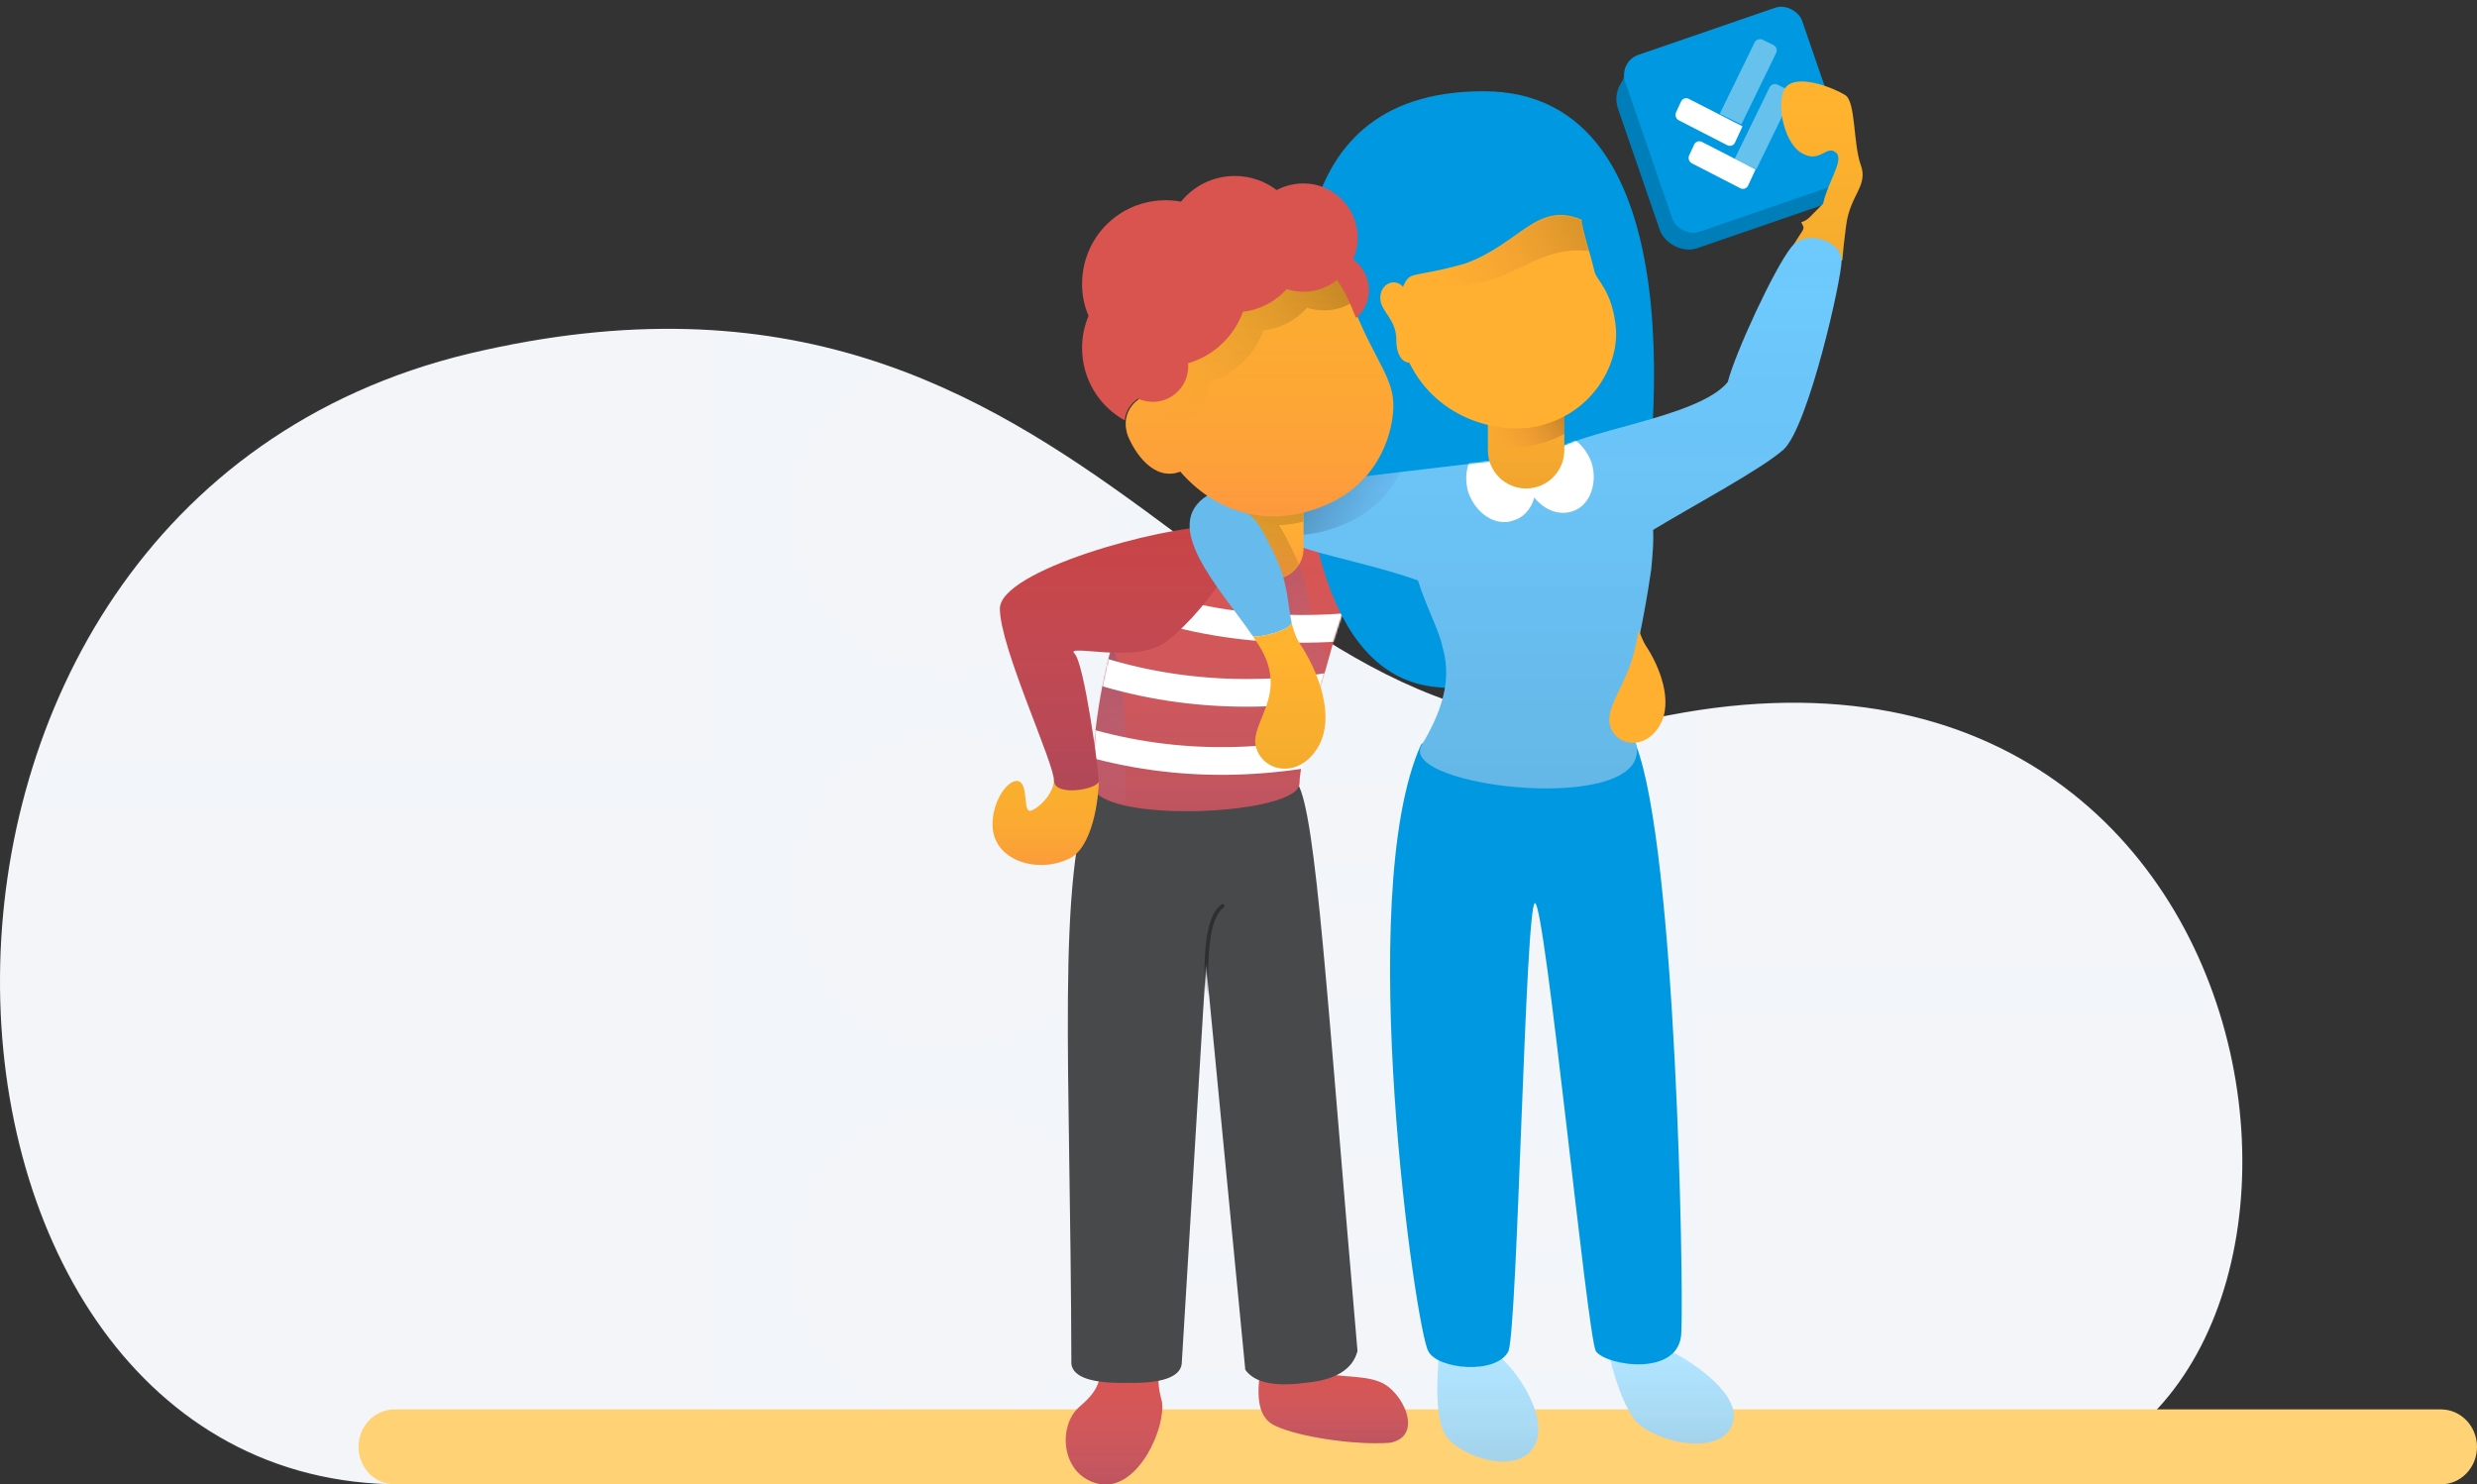 <?xml version="1.0" encoding="UTF-8"?>
<svg width="1520px" height="911px" viewBox="0 0 1520 911" version="1.1" xmlns="http://www.w3.org/2000/svg" xmlns:xlink="http://www.w3.org/1999/xlink">
    <rect x="0" y="0" width="1520" height="911" fill="#333333" stroke="none"/>
    <!-- Generator: Sketch 59.1 (86144) - https://sketch.com -->
    <title>no-invites</title>
    <desc>Created with Sketch.</desc>
    <defs>
        <path d="M1215,709 C1026.706,709 564.294,709 246,709 C-72.229,709 -105.741,109.575 288,15 C681.605,-78.229 753.614,290.32 1024,237 C1431.434,158.248 1471.367,709 1215,709 Z" id="path-1"></path>
        <linearGradient x1="50%" y1="0%" x2="50%" y2="100%" id="linearGradient-3">
            <stop stop-color="#A7A7EE" stop-opacity="0" offset="0%"></stop>
            <stop stop-color="#4C55A0" stop-opacity="0.2" offset="100%"></stop>
        </linearGradient>
        <path d="M155.414,389.928 C162.478,395.029 181.323,392.309 192.632,397.111 C206.58,402.185 220.399,430.634 198.835,434.466 C176.236,436.036 142.948,430.634 129.362,424.409 C115.603,418.713 117.967,401.517 119.437,388.491 C123.616,391.223 129.882,392.576 138.046,392.801 C145.425,392.576 151.252,391.617 155.414,389.928 Z" id="path-4"></path>
        <linearGradient x1="50%" y1="0%" x2="50%" y2="100%" id="linearGradient-5">
            <stop stop-color="#A7A7EE" stop-opacity="0" offset="0%"></stop>
            <stop stop-color="#4C55A0" stop-opacity="0.2" offset="100%"></stop>
        </linearGradient>
        <path d="M57.612,388.491 C56.452,393.606 56.483,400.398 58.952,408.903 C61.657,424.482 44.99,463.339 21.437,459.931 C-3.081,455.49 -5.141,424.482 8.039,412.73 C19.229,403.293 20.813,397.466 21.437,389.767 C25.372,390.692 30.747,391.259 37.515,391.042 C45.604,391.259 52.142,390.333 57.612,388.491 Z" id="path-6"></path>
        <path d="M16.066,29.884 C32.91,-20.871 126.753,2.45 142.295,29.884 C153.73,49.307 160.26,162.115 179.016,378.146 C176.105,389.571 165.231,396.076 146.885,397.686 C127.556,400.272 115.549,397.379 110.164,389.64 L86.066,140.225 L71.148,386.192 C70.032,394.243 58.591,398.174 37.869,397.686 C16.001,398.174 4.561,394.243 3.443,386.192 C2.974,197.239 -5.928,93.354 16.066,29.884 Z" id="path-7"></path>
        <linearGradient x1="50%" y1="0%" x2="50%" y2="100%" id="linearGradient-9">
            <stop stop-color="#A7A7EE" stop-opacity="0" offset="0%"></stop>
            <stop stop-color="#4C55A0" stop-opacity="0.2" offset="100%"></stop>
        </linearGradient>
        <path d="M73.465,1.149 C9.416,9.163 0,134.756 0,159.76 C0,185.162 127.415,179.795 127.415,159.76 C127.415,147.154 139.277,101.563 163,22.987 C146.039,3.878 116.194,-3.402 73.465,1.149 Z" id="path-10"></path>
        <linearGradient x1="46.609%" y1="0%" x2="53.391%" y2="100%" id="linearGradient-12">
            <stop stop-color="#464D89" stop-opacity="0.3" offset="0%"></stop>
            <stop stop-color="#A7A7EE" stop-opacity="0" offset="100%"></stop>
        </linearGradient>
        <linearGradient x1="37.659%" y1="0%" x2="62.341%" y2="100%" id="linearGradient-13">
            <stop stop-color="#464D89" stop-opacity="0.3" offset="0%"></stop>
            <stop stop-color="#A7A7EE" stop-opacity="0" offset="100%"></stop>
        </linearGradient>
        <linearGradient x1="50%" y1="0%" x2="50%" y2="100%" id="linearGradient-14">
            <stop stop-color="#403F9F" stop-opacity="0" offset="0%"></stop>
            <stop stop-color="#000000" stop-opacity="0.1" offset="100%"></stop>
        </linearGradient>
        <path d="M305.248,828.485 C317.775,834.412 341.545,867.191 333.301,885.899 C324.197,906.558 287.344,894.426 278.451,881.406 C269.559,868.385 274.275,833.435 274.054,827 C282.396,831.959 296.458,837.445 305.248,828.485 Z" id="path-15"></path>
        <linearGradient x1="50%" y1="0%" x2="50%" y2="100%" id="linearGradient-16">
            <stop stop-color="#403F9F" stop-opacity="0" offset="0%"></stop>
            <stop stop-color="#000000" stop-opacity="0.1" offset="100%"></stop>
        </linearGradient>
        <path d="M414.705,828.479 C427.245,834.384 462,856.304 453.747,874.941 C444.635,895.521 402.265,883.436 393.364,870.465 C384.464,857.494 378.222,833.411 378,827 C386.351,831.94 405.907,837.405 414.705,828.479 Z" id="path-17"></path>
        <linearGradient x1="50%" y1="0%" x2="50%" y2="100%" id="linearGradient-18">
            <stop stop-color="#FF6663" stop-opacity="0" offset="0%"></stop>
            <stop stop-color="#000000" stop-opacity="0.05" offset="100%"></stop>
        </linearGradient>
        <path d="M523.611,140.395 C522.692,147.397 521.996,153.861 521.524,159.786 C496.042,164.446 485.808,161.75 490.823,151.697 C498.238,138.788 498.953,141.628 496.323,136.355 C498.192,135.856 499.961,134.866 501.432,133.383 L509.757,124.989 C512.793,111.084 522.792,98.255 517.717,93.711 C511.772,88.387 507.827,100.909 496.191,93.711 C484.555,86.513 479.928,58.451 488.191,52.237 C496.455,46.022 517.043,54.294 523.427,58.451 C529.811,62.609 528.152,88.365 532.878,101.322 C537.603,114.28 526.015,119.615 523.798,138.985 C523.743,139.473 523.68,139.943 523.611,140.395 L523.611,140.395 Z" id="path-19"></path>
        <linearGradient x1="50%" y1="0%" x2="50%" y2="100%" id="linearGradient-20">
            <stop stop-color="#403F9F" stop-opacity="0" offset="0%"></stop>
            <stop stop-color="#000000" stop-opacity="0.1" offset="100%"></stop>
        </linearGradient>
        <path d="M160.584,132.114 C175.283,118.251 249.945,110.881 268.239,88.459 C272.764,70.65 296.832,18.663 307.178,5.744 C316.075,-6.013 338.101,2.183 338.101,13.786 C338.101,25.402 317.871,115.183 302.597,129.816 C288.714,142.139 246.011,164.851 222.428,179.216 C222.784,185.857 222.177,193.982 221.283,203.341 C211.727,268.972 203.28,268.972 212.121,311.33 C220.903,355.103 64.862,337.235 80.415,311.33 C95.968,285.424 98.06,267.296 93.013,250.442 C91.378,241.631 83.199,226.45 78.124,210.234 C47.147,199.092 3.994,192.028 0.246,186.109 C-2.365,179.303 17.254,149.23 30.023,148.198 C42.933,146.585 93.644,140.589 126.226,136.709 C130.059,135.197 159.932,133.524 160.584,132.114 Z" id="path-21"></path>
        <linearGradient x1="0%" y1="33.312%" x2="100%" y2="66.688%" id="linearGradient-23">
            <stop stop-color="#000000" stop-opacity="0.289" offset="0%"></stop>
            <stop stop-color="#3E3D9C" stop-opacity="0" offset="100%"></stop>
        </linearGradient>
        <path d="M30.023,176.918 C19.683,180.905 9.704,182.653 0.259,182.541 C2.461,172.198 18.86,149.1 30.023,148.198 C36.097,147.439 50.536,145.711 67.518,143.688 C61.055,156.731 49.505,169.572 30.023,176.918 Z" id="path-24"></path>
        <linearGradient x1="50%" y1="0%" x2="50%" y2="100%" id="linearGradient-26">
            <stop stop-color="#FFC62C" stop-opacity="0" offset="0%"></stop>
            <stop stop-color="#FF6663" stop-opacity="0.3" offset="100%"></stop>
        </linearGradient>
        <path d="M37.786,156.287 C37.214,165.012 27.157,174.151 22.901,174.674 C18.445,174.151 22.632,156.675 14.885,156.287 C6.073,156.675 -4.669,178.915 2.29,193.061 C9.028,207.176 29.836,211.591 45.802,204.552 C62.146,198.434 65.267,164.693 65.267,156.287 C65.267,148.657 37.214,148.338 37.786,156.287 Z" id="path-27"></path>
        <linearGradient x1="50%" y1="0%" x2="50%" y2="100%" id="linearGradient-28">
            <stop stop-color="#A7A7EE" stop-opacity="0" offset="0%"></stop>
            <stop stop-color="#4C55A0" stop-opacity="0.2" offset="100%"></stop>
        </linearGradient>
        <path d="M137.405,0 C103.102,0 4.58,27.175 4.58,50.564 C4.58,74.363 38.296,146.114 37.786,156.287 C38.296,166.203 65.296,161.335 65.267,156.287 C65.296,150.982 56.464,84.383 50.382,78.144 C44.038,72.063 85.589,83.762 104.198,72.398 C122.728,61.195 173.174,0 137.405,0 Z" id="path-29"></path>
        <linearGradient x1="50%" y1="0%" x2="50%" y2="100%" id="linearGradient-30">
            <stop stop-color="#FF6663" stop-opacity="0" offset="0%"></stop>
            <stop stop-color="#000000" stop-opacity="0.05" offset="100%"></stop>
        </linearGradient>
        <path d="M0.036,0.405 L46.93,0.405 L46.93,41.334 C46.93,54.284 36.433,64.781 23.483,64.781 C10.534,64.781 0.036,54.284 0.036,41.334 L0.036,0.405 L0.036,0.405 Z" id="path-31"></path>
        <linearGradient x1="100%" y1="15.646%" x2="0%" y2="84.354%" id="linearGradient-32">
            <stop stop-color="#000000" stop-opacity="0.3" offset="0%"></stop>
            <stop stop-color="#FF6663" stop-opacity="0" offset="100%"></stop>
        </linearGradient>
        <path d="M9.853,77.83 C9.947,64.48 0,60.346 0,51.886 C0,42.96 9.063,39.319 13.935,45.034 C14.032,44.793 14.131,44.555 14.232,44.32 C18.651,34.879 18.932,40.013 51.76,30.863 C85.394,18.857 96.213,-7.962 123.545,3.764 C123.691,8.718 128.808,24.412 131.531,35.913 C132.719,40.932 142.432,47.447 144.554,70.135 C146.676,92.823 129.906,123.913 94.904,130.934 C74.304,135.067 35.657,127.707 17.846,91.656 C13.832,91.335 9.923,87.453 9.853,77.83 Z" id="path-33"></path>
        <linearGradient x1="87.673%" y1="41.099%" x2="0%" y2="61.588%" id="linearGradient-35">
            <stop stop-color="#000000" stop-opacity="0.2" offset="0%"></stop>
            <stop stop-color="#FF6663" stop-opacity="0" offset="100%"></stop>
        </linearGradient>
        <linearGradient x1="50%" y1="0%" x2="50%" y2="100%" id="linearGradient-36">
            <stop stop-color="#FFC62C" stop-opacity="0" offset="0%"></stop>
            <stop stop-color="#FF6663" stop-opacity="0.3" offset="100%"></stop>
        </linearGradient>
        <path d="M0,0.064 L40.93,0.064 L40.93,33.56 C40.93,44.054 32.423,52.56 21.93,52.56 L19,52.56 C8.507,52.56 -2.26764155e-15,44.054 0,33.56 L0,0.064 L0,0.064 Z" id="path-37"></path>
        <linearGradient x1="60.337%" y1="0%" x2="39.663%" y2="100%" id="linearGradient-39">
            <stop stop-color="#000000" stop-opacity="0.2" offset="0%"></stop>
            <stop stop-color="#FFC42C" stop-opacity="0" offset="100%"></stop>
        </linearGradient>
        <linearGradient x1="50%" y1="0%" x2="50%" y2="100%" id="linearGradient-40">
            <stop stop-color="#FF6663" stop-opacity="0" offset="0%"></stop>
            <stop stop-color="#000000" stop-opacity="0.05" offset="100%"></stop>
        </linearGradient>
        <path d="M62.524,77.728 C63.589,82.675 65.19,87.369 68.272,92.053 C78.503,107.6 90.083,135.785 78.613,154.838 C67.143,173.891 45.434,170.148 40.826,154.838 C36.217,139.528 61.688,122.454 42.5,92.053 C41.315,90.175 40.036,88.254 38.688,86.296 C40.036,88.254 63.589,82.675 62.524,77.728 L62.524,77.728 Z" id="path-41"></path>
        <linearGradient x1="50%" y1="0%" x2="50%" y2="100%" id="linearGradient-42">
            <stop stop-color="#FFC62C" stop-opacity="0" offset="0%"></stop>
            <stop stop-color="#FF6663" stop-opacity="0.3" offset="100%"></stop>
        </linearGradient>
        <path d="M1.147,126.536 C-4.5,110.55 8.755,101.489 14.909,101.229 C2.378,74.65 -2.288,39.419 42.434,11.503 C86.888,-16.379 124.893,10.573 139.916,48.314 C152.991,80.947 164.644,91.303 164,109.281 C163.301,127.433 153.538,157.328 119.273,170.248 C84.212,183.765 53.299,171.587 33.259,148.392 C19.748,153.951 7.481,141.557 1.147,126.536 Z" id="path-43"></path>
        <linearGradient x1="100%" y1="10.672%" x2="0%" y2="89.328%" id="linearGradient-45">
            <stop stop-color="#000000" stop-opacity="0.3" offset="0%"></stop>
            <stop stop-color="#FFC42C" stop-opacity="0" offset="100%"></stop>
        </linearGradient>
    </defs>
    <g id="no-invites" stroke="none" stroke-width="1" fill="none" fill-rule="evenodd">
        <g id="Interface" transform="translate(0, 202)">
            <mask id="mask-2" fill="white">
                <use xlink:href="#path-1"></use>
            </mask>
            <use id="Detail" fill="#F2F5F9" opacity="0" xlink:href="#path-1"></use>
            <path d="M-27,293 L429,293 C434.523,293 439,297.477 439,303 L439,759 C439,764.523 434.523,769 429,769 L-27,769 C-32.523,769 -37,764.523 -37,759 L-37,303 C-37,297.477 -32.523,293 -27,293 Z" id="Detail" fill="#FFFFFF" opacity="0.2" mask="url(#mask-2)"></path>
            <path d="M734,509 L970,509 C983.807,509 995,520.193 995,534 C995,547.807 983.807,559 970,559 L734,559 C720.193,559 709,547.807 709,534 C709,520.193 720.193,509 734,509 Z" id="Detail" fill="#FFFFFF" opacity="0.2" mask="url(#mask-2)"></path>
            <path d="M744,279 L980,279 C993.807,279 1005,290.193 1005,304 C1005,317.807 993.807,329 980,329 L744,329 C730.193,329 719,317.807 719,304 C719,290.193 730.193,279 744,279 Z" id="Detail" fill="#FFFFFF" opacity="0.2" mask="url(#mask-2)"></path>
            <path d="M734,589 L970,589 C983.807,589 995,600.193 995,614 C995,627.807 983.807,639 970,639 L734,639 C720.193,639 709,627.807 709,614 C709,600.193 720.193,589 734,589 Z" id="Detail" fill="#FFFFFF" opacity="0.2" mask="url(#mask-2)"></path>
            <path d="M744,359 L980,359 C993.807,359 1005,370.193 1005,384 C1005,397.807 993.807,409 980,409 L744,409 C730.193,409 719,397.807 719,384 C719,370.193 730.193,359 744,359 Z" id="Detail" fill="#FFFFFF" opacity="0.2" mask="url(#mask-2)"></path>
            <path d="M744,49 L980,49 C993.807,49 1005,60.193 1005,74 C1005,87.807 993.807,99 980,99 L744,99 C730.193,99 719,87.807 719,74 C719,60.193 730.193,49 744,49 Z" id="Detail" fill="#FFFFFF" opacity="0.1" mask="url(#mask-2)"></path>
            <path d="M744,129 L980,129 C993.807,129 1005,140.193 1005,154 C1005,167.807 993.807,179 980,179 L744,179 C730.193,179 719,167.807 719,154 C719,140.193 730.193,129 744,129 Z" id="Detail" fill="#FFFFFF" opacity="0.1" mask="url(#mask-2)"></path>
            <circle id="Detail" fill="#FFFFFF" opacity="0.2" mask="url(#mask-2)" cx="584" cy="114" r="95"></circle>
            <circle id="Detail" fill="#FFFFFF" opacity="0.2" mask="url(#mask-2)" cx="584" cy="344" r="95"></circle>
            <circle id="Detail" fill="#FFFFFF" opacity="0.2" mask="url(#mask-2)" cx="584" cy="574" r="95"></circle>
            <path d="M-27,-31 L429,-31 C434.523,-31 439,-26.523 439,-21 L439,253 C439,258.523 434.523,263 429,263 L-27,263 C-32.523,263 -37,258.523 -37,253 L-37,-21 C-37,-26.523 -32.523,-31 -27,-31 Z" id="Detail" fill="#FFFFFF" opacity="0.2" mask="url(#mask-2)"></path>
            <path d="M1055,423 L1511,423 C1516.523,423 1521,427.477 1521,433 L1521,735 C1521,740.523 1516.523,745 1511,745 L1055,745 C1049.477,745 1045,740.523 1045,735 L1045,433 C1045,427.477 1049.477,423 1055,423 Z" id="Detail" fill="#FFFFFF" opacity="0.2" mask="url(#mask-2)"></path>
            <path d="M1055,33 L1511,33 C1516.523,33 1521,37.477 1521,43 L1521,383 C1521,388.523 1516.523,393 1511,393 L1055,393 C1049.477,393 1045,388.523 1045,383 L1045,43 C1045,37.477 1049.477,33 1055,33 Z" id="Detail" fill="#FFFFFF" opacity="0.2" mask="url(#mask-2)"></path>
            <path d="M-10,343 L364,343 C377.807,343 389,354.193 389,368 C389,381.807 377.807,393 364,393 L-10,393 C-23.807,393 -35,381.807 -35,368 C-35,354.193 -23.807,343 -10,343 Z" id="Detail" fill="#FFFFFF" opacity="0.2" mask="url(#mask-2)"></path>
            <path d="M-10,423 L364,423 C377.807,423 389,434.193 389,448 C389,461.807 377.807,473 364,473 L-10,473 C-23.807,473 -35,461.807 -35,448 C-35,434.193 -23.807,423 -10,423 Z" id="Detail" fill="#FFFFFF" opacity="0.2" mask="url(#mask-2)"></path>
            <path d="M-10,503 L364,503 C377.807,503 389,514.193 389,528 C389,541.807 377.807,553 364,553 L-10,553 C-23.807,553 -35,541.807 -35,528 C-35,514.193 -23.807,503 -10,503 Z" id="Detail" fill="#FFFFFF" opacity="0.2" mask="url(#mask-2)"></path>
            <path d="M-10,583 L364,583 C377.807,583 389,594.193 389,608 C389,621.807 377.807,633 364,633 L-10,633 C-23.807,633 -35,621.807 -35,608 C-35,594.193 -23.807,583 -10,583 Z" id="Detail" fill="#FFFFFF" opacity="0.2" mask="url(#mask-2)"></path>
            <path d="M-10,663 L364,663 C377.807,663 389,674.193 389,688 C389,701.807 377.807,713 364,713 L-10,713 C-23.807,713 -35,701.807 -35,688 C-35,674.193 -23.807,663 -10,663 Z" id="Detail" fill="#FFFFFF" opacity="0.2" mask="url(#mask-2)"></path>
            <path d="M30,3 L364,3 C377.807,3 389,14.193 389,28 C389,41.807 377.807,53 364,53 L30,53 C16.193,53 5,41.807 5,28 C5,14.193 16.193,3 30,3 Z" id="Detail" fill="#FFFFFF" opacity="0.2" mask="url(#mask-2)"></path>
            <path d="M30,83 L364,83 C377.807,83 389,94.193 389,108 C389,121.807 377.807,133 364,133 L30,133 C16.193,133 5,121.807 5,108 C5,94.193 16.193,83 30,83 Z" id="Detail" fill="#FFFFFF" opacity="0.2" mask="url(#mask-2)"></path>
            <path d="M30,163 L364,163 C377.807,163 389,174.193 389,188 C389,201.807 377.807,213 364,213 L30,213 C16.193,213 5,201.807 5,188 C5,174.193 16.193,163 30,163 Z" id="Detail" fill="#FFFFFF" opacity="0.2" mask="url(#mask-2)"></path>
        </g>
        <path d="M242.122,865 L1497.878,865 C1510.096,865 1520,875.297 1520,888 C1520,900.703 1510.096,911 1497.878,911 L242.122,911 C229.904,911 220,900.703 220,888 C220,875.297 229.904,865 242.122,865 Z" id="Detail" fill="#FFD276"></path>
        <g id="Selfie" transform="translate(609, 0)">
            <g id="Legs" transform="translate(45, 451)">
                <g id="Leg-L">
                    <use fill="#D9534F" xlink:href="#path-4"></use>
                    <use fill="url(#linearGradient-3)" xlink:href="#path-4"></use>
                </g>
                <g id="Leg-R">
                    <use fill="#D9534F" xlink:href="#path-6"></use>
                    <use fill="url(#linearGradient-5)" xlink:href="#path-6"></use>
                </g>
                <mask id="mask-8" fill="white">
                    <use xlink:href="#path-7"></use>
                </mask>
                <use fill="#47494B" xlink:href="#path-7"></use>
                <path d="M87.739,172.232 C87.739,172.867 87.225,173.381 86.591,173.381 C85.957,173.381 85.444,172.867 85.444,172.232 C85.444,169.886 85.424,168.909 85.252,161.763 C85.039,152.863 84.99,147.419 85.155,141.469 C85.7,121.827 88.653,109.076 95.593,104.076 C96.107,103.705 96.824,103.822 97.194,104.337 C97.564,104.853 97.447,105.571 96.933,105.942 C90.82,110.347 87.974,122.637 87.449,141.533 C87.286,147.432 87.334,152.845 87.547,161.708 C87.719,168.881 87.739,169.859 87.739,172.232 Z" id="Line" fill="#2D2F31" fill-rule="nonzero" mask="url(#mask-8)"></path>
            </g>
            <g id="Group-7" transform="translate(61, 321)">
                <mask id="mask-11" fill="white">
                    <use xlink:href="#path-10"></use>
                </mask>
                <g id="Body">
                    <use fill="#D9534F" xlink:href="#path-10"></use>
                    <use fill="url(#linearGradient-9)" xlink:href="#path-10"></use>
                </g>
                <path d="M11.39,78.748 C20.115,72.261 24.511,171.512 17.51,181.988 C12.843,188.971 4.699,185.724 -6.92,172.245 C-0.53,114.239 5.574,83.074 11.39,78.748 Z" id="Sh" fill="url(#linearGradient-12)" mask="url(#mask-11)"></path>
                <path d="M83.336,-17.24 C51.967,2.481 95.594,44.34 114.753,74.706 C133.913,105.071 108.48,122.126 113.082,137.418 C117.683,152.71 139.359,156.449 150.812,137.418 C162.265,118.388 150.702,90.235 140.487,74.706 C130.272,59.177 136.341,43.54 124.26,18.891 C112.178,-5.758 110.881,-8.057 83.336,-17.24 Z" id="Sh" fill="url(#linearGradient-13)" mask="url(#mask-11)"></path>
                <path d="M-16.07,83.537 C39.503,105.21 99.193,109.855 163,97.47" id="Path" stroke="#FFFFFF" stroke-width="17" mask="url(#mask-11)"></path>
                <path d="M-4.591,126.073 C50.981,147.74 110.671,152.378 174.48,139.986" id="Path-Copy" stroke="#FFFFFF" stroke-width="17" mask="url(#mask-11)" transform="translate(84.944, 136.411) rotate(-5) translate(-84.944, -136.411) "></path>
                <path d="M6.887,43.306 C62.461,64.982 122.152,69.629 185.958,57.247" id="Path-Copy-2" stroke="#FFFFFF" stroke-width="17" mask="url(#mask-11)" transform="translate(96.422, 53.652) rotate(2) translate(-96.422, -53.652) "></path>
            </g>
            <g id="Leg-L">
                <use fill="#B2E6FF" xlink:href="#path-15"></use>
                <use fill="url(#linearGradient-14)" xlink:href="#path-15"></use>
            </g>
            <g id="Leg-R">
                <use fill="#B2E6FF" xlink:href="#path-17"></use>
                <use fill="url(#linearGradient-16)" xlink:href="#path-17"></use>
            </g>
            <path d="M301.345,56 C168.012,56 190.418,199.019 190.418,250.695 C190.418,301.999 199.858,415.115 272.581,421.698 C344.957,429.003 384.674,405.954 395.411,342.963 C407.179,280.446 434.679,56 301.345,56 Z" id="Hair" fill="#0099E1"></path>
            <path d="M394.986,457.422 C419.592,521.294 424.238,787.738 422.75,817.343 C422.474,845.561 376.479,838.332 370.259,829.245 C364.883,818.726 339.165,554.231 332.942,554.278 C327.02,554.231 322.323,813.085 316.675,829.245 C309.314,843.973 272.878,840.409 267.465,829.245 C259.85,816.65 221.599,550.001 262.794,457.422 C267.293,447.312 389.285,442.623 394.986,457.422 Z" id="Legs" fill="#0099E1"></path>
            <g id="Group" transform="translate(454.163, 79.289) rotate(-19) translate(-454.163, -79.289) translate(391.163, 17.289)">
                <rect id="Rectangle-Copy" fill="#007EB9" x="0.645" y="9.145" width="114.839" height="114.849" rx="18"></rect>
                <polygon id="Path-2" fill="#007EB9" points="4.822 17.626 14.026 5.005 22.569 22.523"></polygon>
                <rect id="Rectangle" fill="#0099E1" x="10.201" y="0.047" width="114.839" height="114.849" rx="13"></rect>
                <path d="M103.504,26.513 L69.088,60.967 L58.645,50.547 L93.113,16.105 C93.796,15.418 94.726,15.031 95.697,15.027 C96.668,15.023 97.6,15.404 98.289,16.085 L98.309,16.105 L103.504,21.308 C104.94,22.749 104.94,25.072 103.504,26.513 Z" id="Path" fill="#FFFFFF" fill-rule="nonzero" opacity="0.4"></path>
                <path d="M69.334,62.339 L61.757,70.239 C60.379,71.679 58.138,71.688 56.75,70.26 L56.731,70.239 L33.627,46.142 C32.238,44.691 32.238,42.35 33.627,40.899 L38.653,35.657 C40.028,34.221 42.263,34.21 43.651,35.632 L43.674,35.657 L69.334,62.339 Z" id="Path" fill="#FFFFFF" fill-rule="nonzero"></path>
                <path d="M103.218,55.566 L68.802,90.02 L58.359,79.6 L92.826,45.158 C93.51,44.472 94.439,44.084 95.41,44.08 C96.381,44.077 97.314,44.457 98.003,45.138 L98.023,45.158 L103.218,50.362 C104.653,51.802 104.653,54.126 103.218,55.566 Z" id="Path" fill="#FFFFFF" fill-rule="nonzero" opacity="0.4"></path>
                <path d="M68.335,89.932 L60.758,97.833 C59.381,99.272 57.14,99.281 55.752,97.853 L55.732,97.833 L32.628,73.735 C31.239,72.285 31.239,69.944 32.628,68.493 L37.654,63.25 C39.029,61.815 41.265,61.804 42.653,63.226 L42.675,63.25 L68.335,89.932 Z" id="Path" fill="#FFFFFF" fill-rule="nonzero"></path>
            </g>
            <g id="Hand-R">
                <use fill="#FFB32E" xlink:href="#path-19"></use>
                <use fill="url(#linearGradient-18)" xlink:href="#path-19"></use>
            </g>
            <g id="Body" transform="translate(183, 146)">
                <mask id="mask-22" fill="white">
                    <use xlink:href="#path-21"></use>
                </mask>
                <g>
                    <use fill="#6ECAFD" xlink:href="#path-21"></use>
                    <use fill="url(#linearGradient-20)" xlink:href="#path-21"></use>
                </g>
                <path d="M173.182,167.727 C162.026,171.643 149.607,163.999 144.55,150.495 C140.531,137.746 145.593,124.107 156.003,120.626 C167.159,116.71 179.578,124.354 184.635,137.858 C188.654,150.607 183.591,164.247 173.182,167.727 Z" id="Detail" fill="#FFFFFF" mask="url(#mask-22)"></path>
                <path d="M136.533,173.472 C126.034,177.289 113.72,169.445 109.047,156.239 C105.085,143.085 110.399,129.56 121.645,126.37 C132.144,122.552 144.458,130.396 149.131,143.602 C153.093,156.757 147.779,170.282 136.533,173.472 Z" id="Detail" fill="#FFFFFF" mask="url(#mask-22)"></path>
                <mask id="mask-25" fill="white">
                    <use xlink:href="#path-24"></use>
                </mask>
                <use id="Sh" fill="url(#linearGradient-23)" xlink:href="#path-24"></use>
            </g>
            <g id="Leg-L" transform="translate(0, 323)">
                <g>
                    <use fill="#FAAE2D" xlink:href="#path-27"></use>
                    <use fill="url(#linearGradient-26)" xlink:href="#path-27"></use>
                </g>
                <g>
                    <use fill="#C84345" xlink:href="#path-29"></use>
                    <use fill="url(#linearGradient-28)" xlink:href="#path-29"></use>
                </g>
            </g>
            <g id="Neck" transform="translate(304, 235)">
                <g>
                    <use fill="#FCAD30" xlink:href="#path-31"></use>
                    <use fill="url(#linearGradient-30)" xlink:href="#path-31"></use>
                </g>
                <path d="M46.93,31.264 C41.379,34.396 35.084,36.81 28.049,38.237 C20.501,39.768 10.521,39.733 0.036,37.27 L0.036,0.405 L46.93,0.405 L46.93,31.264 L46.93,31.264 Z" id="Sh" fill="url(#linearGradient-32)"></path>
            </g>
            <g id="Face" transform="translate(238, 131)">
                <mask id="mask-34" fill="white">
                    <use xlink:href="#path-33"></use>
                </mask>
                <use fill="#FFB030" xlink:href="#path-33"></use>
                <path d="M13.81,43.617 C40.701,46.618 62.168,44.358 78.21,36.836 C102.273,25.554 113.232,18.404 141.402,25.475 C160.183,30.189 154.861,14.427 125.437,-21.809 L19.563,-5.739 L13.81,43.617 Z" id="Sh" fill="url(#linearGradient-35)" mask="url(#mask-34)"></path>
            </g>
            <g id="Neck" transform="translate(150, 303)">
                <mask id="mask-38" fill="white">
                    <use xlink:href="#path-37"></use>
                </mask>
                <g>
                    <use fill="#FFB031" xlink:href="#path-37"></use>
                    <use fill="url(#linearGradient-36)" xlink:href="#path-37"></use>
                </g>
                <path d="M1.17239551e-13,2.869 L1.15463195e-13,-11.458 L40.93,-11.458 L40.93,17.07 C35.798,18.386 30.776,19.14 25.886,19.383 C28.764,23.685 31.512,29.347 35.382,37.372 C47.299,62.082 41.313,77.757 51.388,93.324 C61.463,108.891 72.868,137.113 61.572,156.191 C50.275,175.268 28.896,171.52 24.357,156.191 C19.818,140.861 44.903,123.764 26.006,93.324 C7.108,62.884 -35.922,20.922 -4.982,1.152 C-3.215,1.751 -1.558,2.32 1.17239551e-13,2.869 Z" id="Sh" fill="url(#linearGradient-39)" mask="url(#mask-38)"></path>
            </g>
            <g id="Hand-L" transform="translate(121, 304)">
                <path d="M11.036,0 C-18.44,18.525 18.201,56.56 38.688,86.296 C40.036,88.254 63.589,82.675 62.524,77.728 C60.055,66.254 60.475,53.416 52.021,36.173 C39.921,11.495 38.622,9.194 11.036,0 Z" fill="#66BBEC"></path>
                <g>
                    <use fill="#FFB32E" xlink:href="#path-41"></use>
                    <use fill="url(#linearGradient-40)" xlink:href="#path-41"></use>
                </g>
                <path d="M279.969,92.321 C288.12,104.554 297.347,126.731 288.208,141.722 C279.069,156.713 261.773,153.768 258.101,141.722 C254.43,129.676 268.911,116.079 273.801,91.915 C275.022,85.879 275.327,84.37 274.717,87.388 C275.263,84.21 275.568,82.701 275.633,82.861 C276.819,85.808 278.455,90.049 279.969,92.321 Z" fill="#FFB030"></path>
            </g>
            <g id="Face" transform="translate(82, 141)">
                <mask id="mask-44" fill="white">
                    <use xlink:href="#path-43"></use>
                </mask>
                <g>
                    <use fill="#FCAC30" xlink:href="#path-43"></use>
                    <use fill="url(#linearGradient-42)" xlink:href="#path-43"></use>
                </g>
                <path d="M7.996,104.079 C1.14,60.972 12.619,30.114 42.434,11.503 C85.504,-15.511 122.519,8.947 138.446,44.82 C133.472,47.793 127.689,49.5 121.566,49.5 C117.881,49.5 114.346,48.953 111.04,47.939 C104.31,55.452 94.859,60.611 84.194,61.865 C78.689,77.124 66.018,89.109 50.378,93.61 C50.433,94.244 50.462,94.887 50.462,95.537 C50.462,107.614 40.705,117.404 28.671,117.404 C17.718,117.404 10.826,112.962 7.996,104.079 Z" id="Sh" fill="url(#linearGradient-45)" mask="url(#mask-44)"></path>
            </g>
            <path d="M221.305,159.19 C227.151,163.364 231,170.207 231,177.847 C231,184.838 228.149,190.916 223.145,195.153 C222.342,193.283 221.531,191.334 220.714,189.298 C218.249,183.11 215.162,177.214 211.527,171.805 C205.848,176.326 198.692,179.028 191,179.028 C187.328,179.028 183.805,178.484 180.51,177.474 C173.803,184.953 164.385,190.088 153.758,191.336 C148.272,206.525 135.645,218.455 120.06,222.935 C120.115,223.567 120.143,224.207 120.143,224.853 C120.143,236.874 110.421,246.62 98.429,246.62 C95.186,246.62 92.11,245.907 89.347,244.63 C85.457,247.239 81.747,251.767 81.148,258 C65.482,249.296 55,232.74 55,213.397 C55,206.503 56.417,199.917 58.986,193.912 C56.416,187.906 55,181.324 55,174.446 C55,145.718 77.77,122.893 106.429,122.893 C109.596,122.893 112.7,123.195 115.714,123.774 C123.464,114.115 135.367,108 148.714,108 C158.387,108 167.3,111.211 174.425,116.655 C179.314,114.059 184.954,112.582 191,112.582 C209.048,112.582 224.143,127.457 224.143,145.805 C224.143,150.567 223.126,155.095 221.305,159.19 L221.305,159.19 Z" id="Hair" fill="#D9534F"></path>
        </g>
    </g>
</svg>